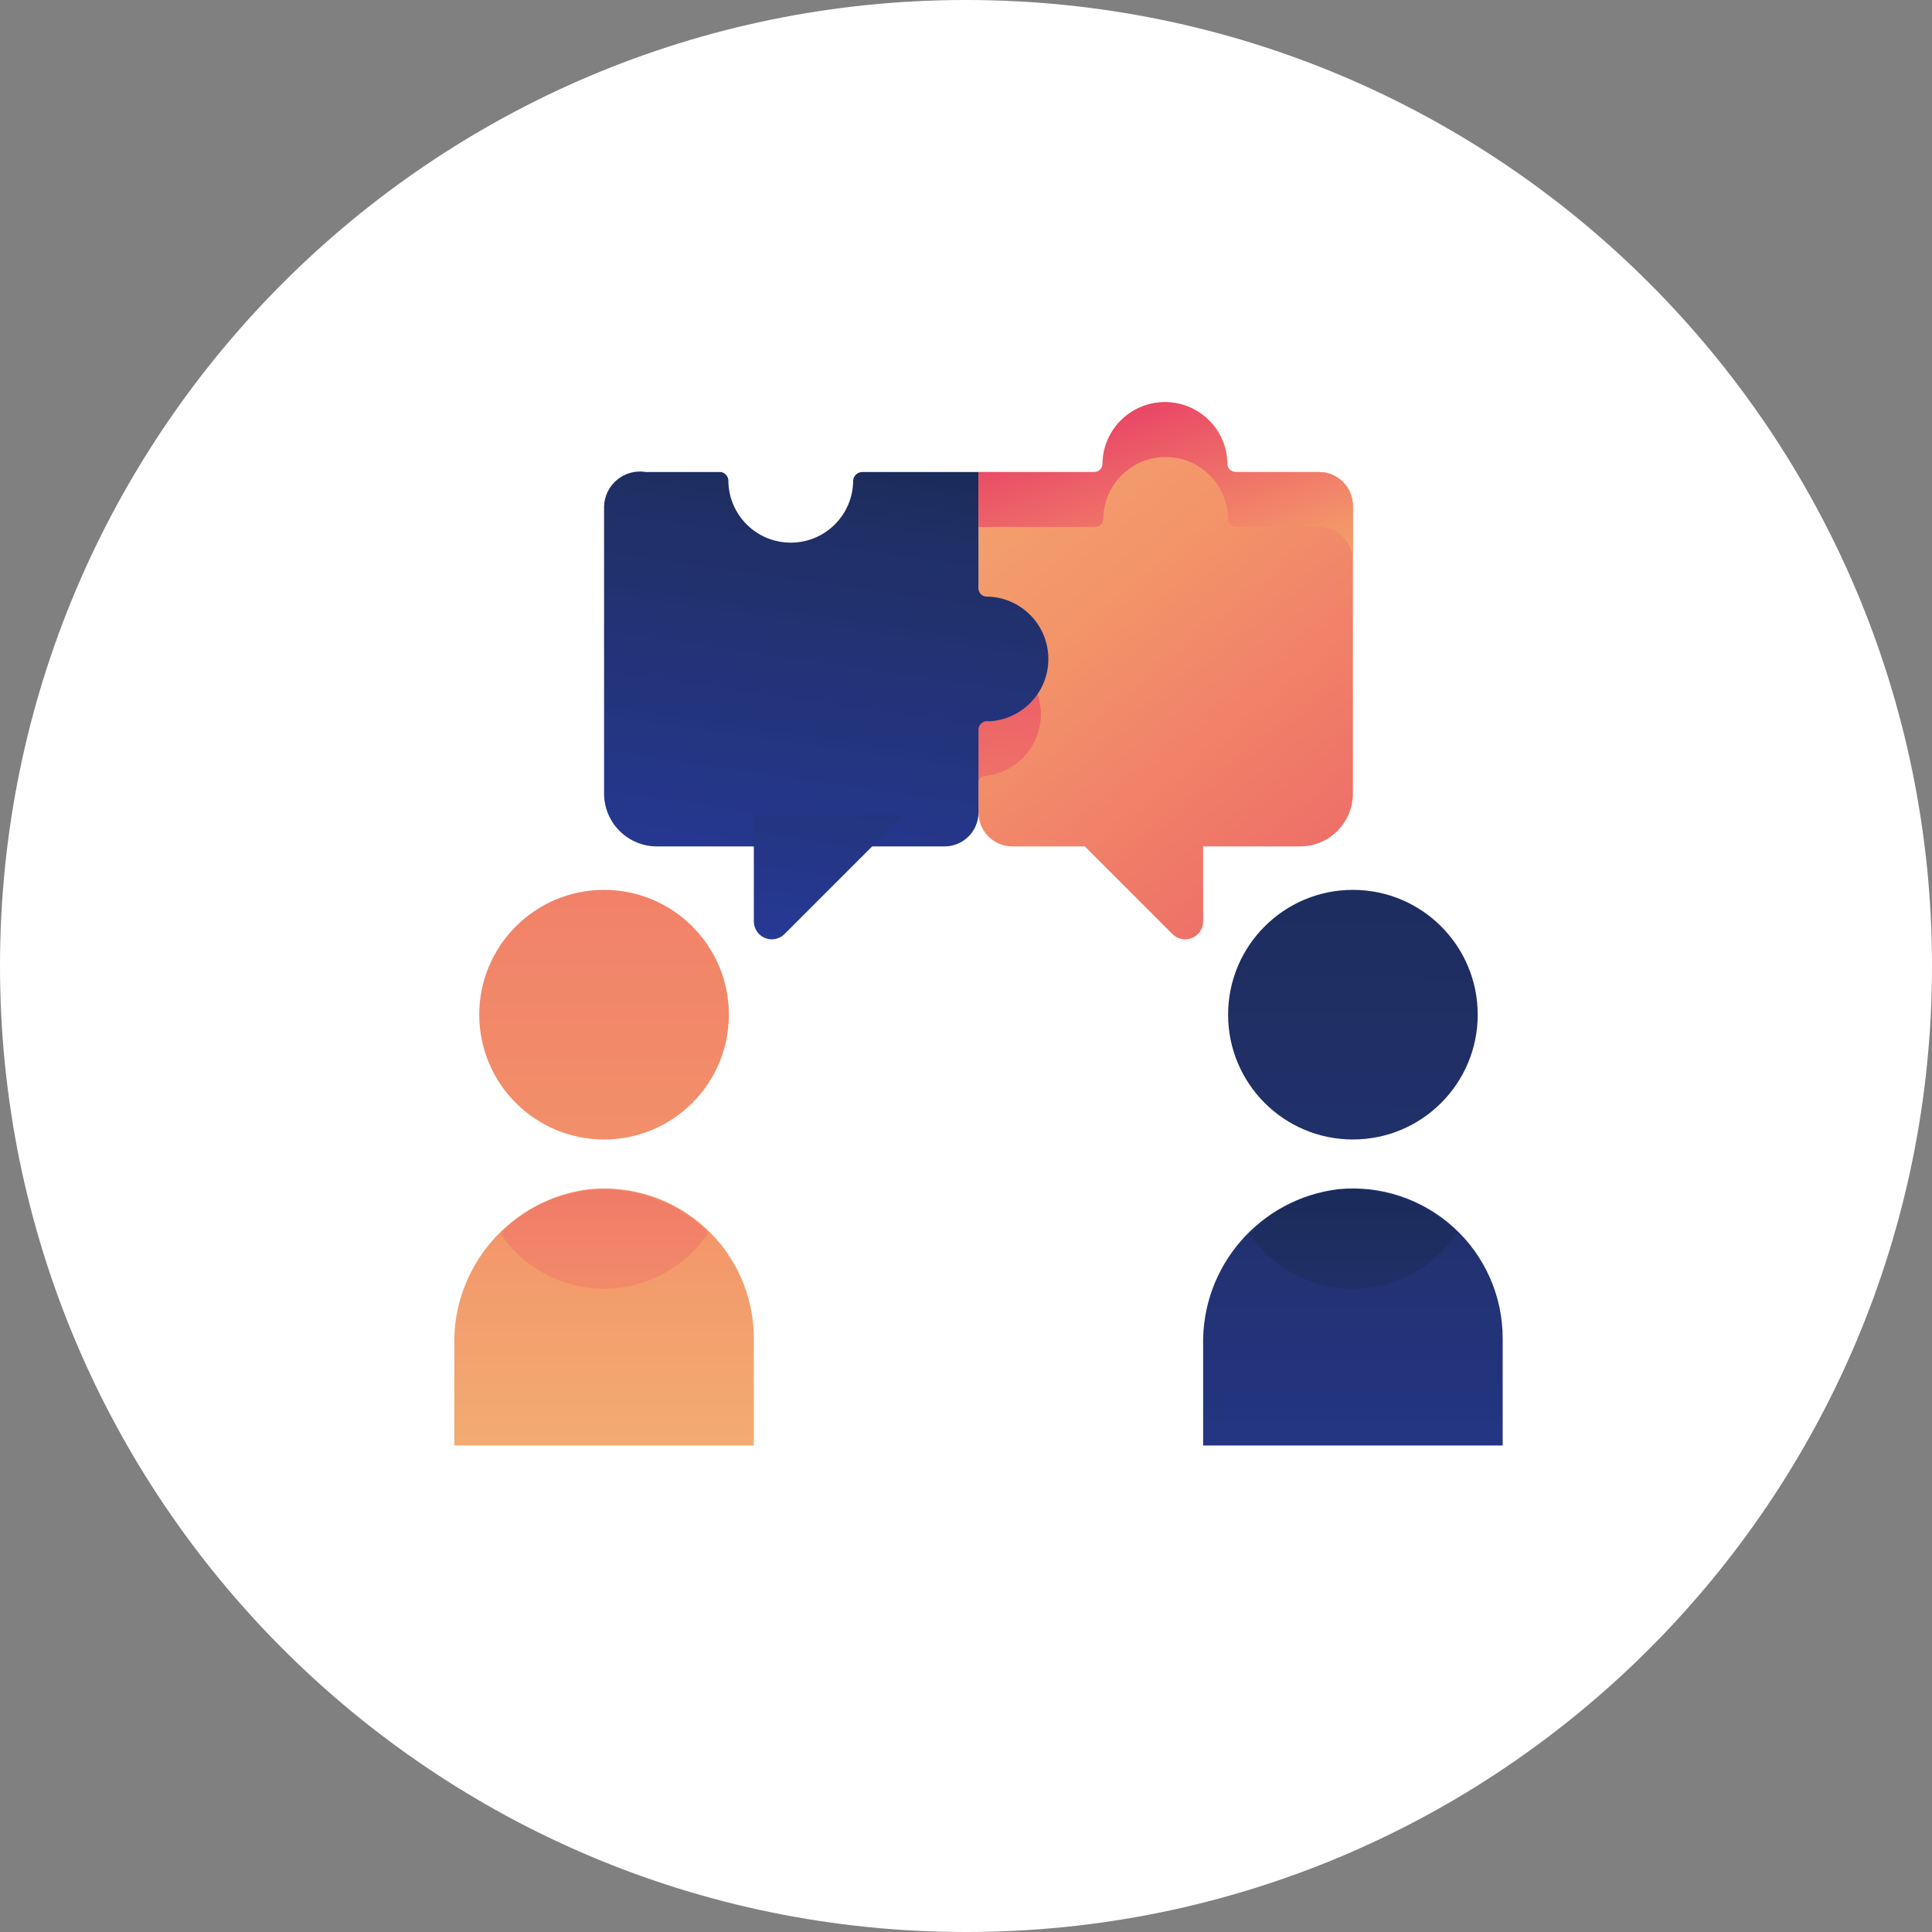 <?xml version="1.0" encoding="UTF-8"?>
<svg width="180px" height="180px" viewBox="0 0 180 180" version="1.1" xmlns="http://www.w3.org/2000/svg" xmlns:xlink="http://www.w3.org/1999/xlink">
    <rect x="0" y="0" width="180" height="180" fill="#808080" stroke="none"/>
    <!-- Generator: Sketch 54.1 (76490) - https://sketchapp.com -->
    <title>ico2</title>
    <desc>Created with Sketch.</desc>
    <defs>
        <linearGradient x1="-28.186%" y1="-80.798%" x2="107.784%" y2="159.096%" id="linearGradient-1">
            <stop stop-color="#F3C57A" offset="0%"></stop>
            <stop stop-color="#F39369" offset="49%"></stop>
            <stop stop-color="#E94867" offset="100%"></stop>
        </linearGradient>
        <linearGradient x1="50.007%" y1="198.756%" x2="50.007%" y2="-197.53%" id="linearGradient-2">
            <stop stop-color="#273A9B" offset="0%"></stop>
            <stop stop-color="#202F65" offset="56%"></stop>
            <stop stop-color="#021E2F" offset="100%"></stop>
        </linearGradient>
        <linearGradient x1="-340%" y1="677.2%" x2="-330%" y2="-435.7%" id="linearGradient-3">
            <stop stop-color="#273A9B" offset="0%"></stop>
            <stop stop-color="#202F65" offset="56%"></stop>
            <stop stop-color="#021E2F" offset="100%"></stop>
        </linearGradient>
        <linearGradient x1="49.94%" y1="609.112%" x2="49.94%" y2="-318.503%" id="linearGradient-4">
            <stop stop-color="#273A9B" offset="0%"></stop>
            <stop stop-color="#202F65" offset="56%"></stop>
            <stop stop-color="#021E2F" offset="100%"></stop>
        </linearGradient>
        <linearGradient x1="50.005%" y1="199.089%" x2="50.005%" y2="-198.265%" id="linearGradient-5">
            <stop stop-color="#F3C57A" offset="0%"></stop>
            <stop stop-color="#F39369" offset="49%"></stop>
            <stop stop-color="#E94867" offset="100%"></stop>
        </linearGradient>
        <linearGradient x1="84.898%" y1="636.906%" x2="38.684%" y2="-115.821%" id="linearGradient-6">
            <stop stop-color="#F3C57A" offset="0%"></stop>
            <stop stop-color="#F39369" offset="49%"></stop>
            <stop stop-color="#E94867" offset="100%"></stop>
        </linearGradient>
        <linearGradient x1="50.049%" y1="677.732%" x2="50.049%" y2="-435.999%" id="linearGradient-7">
            <stop stop-color="#F3C57A" offset="0%"></stop>
            <stop stop-color="#F39369" offset="49%"></stop>
            <stop stop-color="#E94867" offset="100%"></stop>
        </linearGradient>
        <linearGradient x1="50%" y1="599.094%" x2="50%" y2="-312.082%" id="linearGradient-8">
            <stop stop-color="#F3C57A" offset="0%"></stop>
            <stop stop-color="#F39369" offset="49%"></stop>
            <stop stop-color="#E94867" offset="100%"></stop>
        </linearGradient>
        <linearGradient x1="33.371%" y1="127.984%" x2="68.034%" y2="-74.252%" id="linearGradient-9">
            <stop stop-color="#273A9B" offset="0%"></stop>
            <stop stop-color="#202F65" offset="56%"></stop>
            <stop stop-color="#021E2F" offset="100%"></stop>
        </linearGradient>
        <linearGradient x1="132.094%" y1="155.51%" x2="23.381%" y2="20.19%" id="linearGradient-10">
            <stop stop-color="#F3C57A" offset="0%"></stop>
            <stop stop-color="#F39369" offset="49%"></stop>
            <stop stop-color="#E94867" offset="100%"></stop>
        </linearGradient>
        <linearGradient x1="29.167%" y1="135.37%" x2="115.167%" y2="-358.934%" id="linearGradient-11">
            <stop stop-color="#273A9B" offset="0%"></stop>
            <stop stop-color="#202F65" offset="56%"></stop>
            <stop stop-color="#021E2F" offset="100%"></stop>
        </linearGradient>
    </defs>
    <g id="Page-1" stroke="none" stroke-width="1" fill="none" fill-rule="evenodd">
        <g id="MSO-Eye-Partners" transform="translate(-785, -1106)" fill-rule="nonzero">
            <g id="ico2" transform="translate(785, 1106)">
                <path d="M90,180 C139.706,180 180,139.706 180,90 C180,40.294 139.706,0 90,0 C40.294,0 0,40.294 0,90 C0,139.706 40.294,180 90,180 Z" id="Path" fill="#FFFFFF"></path>
                <g id="planning-plan-conversation-business" transform="translate(42, 37)">
                    <path d="M70.093,41.86 L70.093,48.837 C70.095,49.516 69.687,50.128 69.06,50.388 C68.433,50.648 67.712,50.504 67.233,50.023 L59.07,41.86 L52.326,41.86 C50.597,41.861 49.188,40.473 49.163,38.744 L49.163,30.884 C49.162,30.554 49.416,30.28 49.744,30.256 C52.955,30.256 55.558,27.653 55.558,24.442 C55.558,21.231 52.955,18.628 49.744,18.628 C49.416,18.604 49.162,18.329 49.163,18 L49.163,6.977 L59.977,6.977 C60.366,6.967 60.686,6.667 60.721,6.279 C60.721,3.068 63.324,0.465 66.535,0.465 C69.746,0.465 72.349,3.068 72.349,6.279 C72.384,6.667 72.704,6.967 73.093,6.977 L80.86,6.977 C81.711,6.97 82.529,7.307 83.129,7.911 C83.728,8.515 84.059,9.335 84.047,10.186 L84.047,36.93 C84.047,38.242 83.524,39.499 82.594,40.425 C81.665,41.35 80.405,41.867 79.093,41.86 L70.093,41.86 Z" id="Combined-Shape" fill="url(#linearGradient-1)"></path>
                    <path d="M98,97.674 L98,87.744 C98.018,83.797 96.365,80.028 93.448,77.368 C90.532,74.709 86.626,73.409 82.698,73.791 C75.371,74.686 69.919,80.993 70.093,88.372 L70.093,97.674 L98,97.674 Z" id="Path" fill="url(#linearGradient-2)"></path>
                    <circle id="Oval" fill="url(#linearGradient-3)" cx="84.047" cy="57.535" r="11.628"></circle>
                    <path d="M74.395,77.93 C76.57,81.162 80.218,83.09 84.113,83.067 C88.008,83.043 91.632,81.071 93.767,77.814 C90.83,74.932 86.771,73.494 82.674,73.884 C79.522,74.207 76.587,75.641 74.395,77.93 Z" id="Path" fill="url(#linearGradient-4)"></path>
                    <path d="M28.233,97.674 L28.233,87.744 C28.251,83.797 26.597,80.028 23.681,77.368 C20.765,74.709 16.858,73.409 12.93,73.791 C5.604,74.686 0.151,80.993 0.326,88.372 L0.326,97.674 L28.233,97.674 Z" id="Path" fill="url(#linearGradient-5)"></path>
                    <path d="M49.744,35.302 C52.708,35.004 54.968,32.514 54.977,29.535 C54.972,28.655 54.765,27.787 54.372,27 C53.49,28.814 51.728,30.039 49.721,30.233 C49.392,30.257 49.139,30.531 49.14,30.86 L49.14,35.953 C49.133,35.787 49.193,35.625 49.307,35.503 C49.42,35.38 49.578,35.308 49.744,35.302 Z" id="Path" fill="url(#linearGradient-6)"></path>
                    <circle id="Oval" fill="url(#linearGradient-7)" cx="14.279" cy="57.535" r="11.628"></circle>
                    <path d="M4.628,77.93 C6.802,81.162 10.45,83.09 14.345,83.067 C18.24,83.043 21.865,81.071 24,77.814 C21.063,74.932 17.003,73.494 12.907,73.884 C9.754,74.207 6.82,75.641 4.628,77.93 Z" id="Path" fill="url(#linearGradient-8)"></path>
                    <path d="M49.163,38.698 L49.163,30.953 C49.173,30.564 49.473,30.245 49.86,30.209 C53.071,30.209 55.674,27.606 55.674,24.395 C55.674,21.184 53.071,18.581 49.86,18.581 C49.473,18.546 49.173,18.226 49.163,17.837 L49.163,6.977 L38.326,6.977 C37.893,6.986 37.535,7.314 37.488,7.744 C37.488,10.955 34.885,13.558 31.674,13.558 C28.463,13.558 25.86,10.955 25.86,7.744 C25.833,7.358 25.545,7.04 25.163,6.977 L18.186,6.977 C17.23,6.815 16.25,7.075 15.501,7.691 C14.752,8.306 14.306,9.217 14.279,10.186 L14.279,36.93 C14.279,38.242 14.802,39.499 15.731,40.425 C16.661,41.35 17.921,41.867 19.233,41.86 L46,41.86 C47.747,41.86 49.163,40.444 49.163,38.698 Z" id="Path" fill="url(#linearGradient-9)"></path>
                    <path d="M80.86,6.977 L73.093,6.977 C72.704,6.967 72.384,6.667 72.349,6.279 C72.349,3.068 69.746,0.465 66.535,0.465 C63.324,0.465 60.721,3.068 60.721,6.279 C60.686,6.667 60.366,6.967 59.977,6.977 L49.163,6.977 L49.163,12.093 L60.093,12.093 C60.464,12.061 60.758,11.766 60.791,11.395 C60.791,8.184 63.394,5.581 66.605,5.581 C69.816,5.581 72.419,8.184 72.419,11.395 C72.454,11.783 72.774,12.083 73.163,12.093 L80.907,12.093 C82.645,12.106 84.047,13.518 84.047,15.256 L84.047,10.186 C84.059,9.335 83.728,8.515 83.129,7.911 C82.529,7.307 81.711,6.97 80.86,6.977 L80.86,6.977 Z" id="Path" fill="url(#linearGradient-10)"></path>
                    <path d="M28.233,38.93 L28.233,48.837 C28.231,49.516 28.639,50.128 29.266,50.388 C29.892,50.648 30.614,50.504 31.093,50.023 L42.186,38.93" id="Path" fill="url(#linearGradient-11)"></path>
                </g>
            </g>
        </g>
    </g>
</svg>